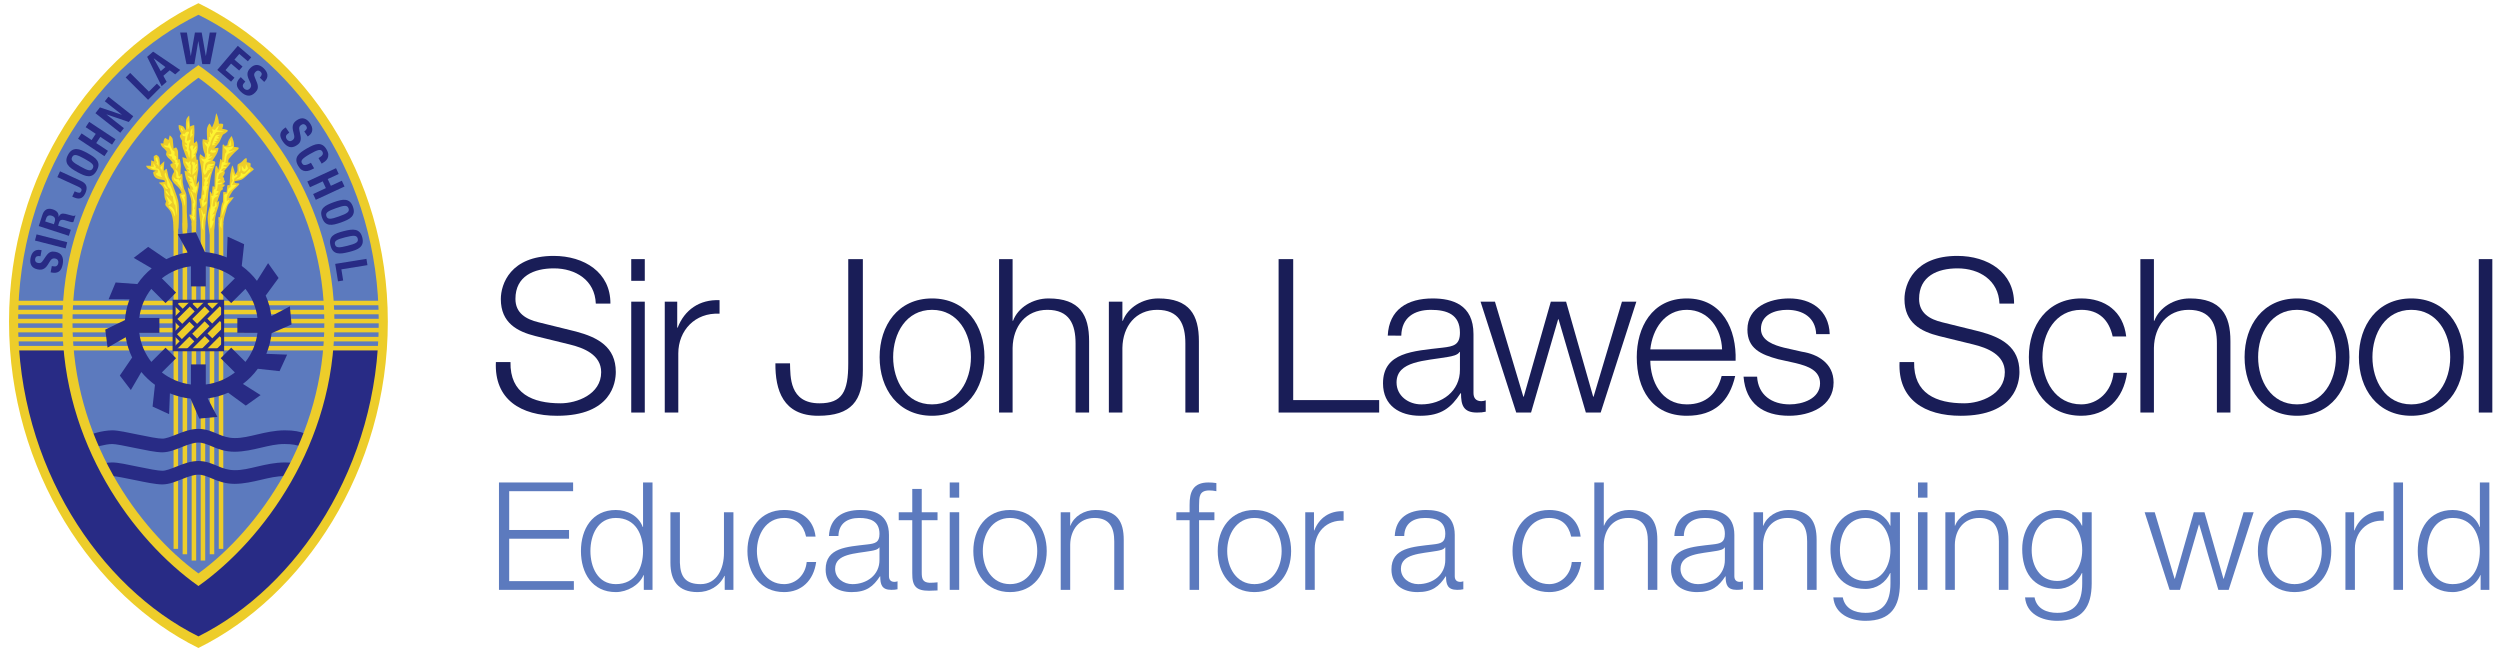 <?xml version="1.0" encoding="utf-8"?>
<!-- Generator: Adobe Illustrator 16.0.0, SVG Export Plug-In . SVG Version: 6.00 Build 0)  -->
<!DOCTYPE svg PUBLIC "-//W3C//DTD SVG 1.1//EN" "http://www.w3.org/Graphics/SVG/1.1/DTD/svg11.dtd">
<svg version="1.1" id="Layer_1" xmlns="http://www.w3.org/2000/svg" xmlns:xlink="http://www.w3.org/1999/xlink" x="0px" y="0px"
	 width="554.376px" height="143.688px" viewBox="0 0 554.376 143.688" enable-background="new 0 0 554.376 143.688"
	 xml:space="preserve">
<g>
	<path fill="#5C7ABE" d="M110.646,106.988h16.442v1.934h-14.174v8.604h13.272v1.934h-13.272v9.405h14.34v1.935h-16.608V106.988z"/>
	<path fill="#5C7ABE" d="M144.698,130.799h-1.935v-3.269h-0.067c-0.9,2.234-3.635,3.769-6.137,3.769
		c-5.236,0-7.736-4.235-7.736-9.104c0-4.868,2.5-9.104,7.736-9.104c2.569,0,5.071,1.301,5.97,3.77h0.066v-9.871h2.102V130.799z
		 M136.56,129.532c4.47,0,6.037-3.768,6.037-7.338c0-3.568-1.567-7.337-6.037-7.337c-4.001,0-5.635,3.769-5.635,7.337
		C130.925,125.765,132.558,129.532,136.56,129.532z"/>
	<path fill="#5C7ABE" d="M162.64,130.799h-1.934v-3.101h-0.066c-1.103,2.3-3.37,3.601-5.938,3.601c-4.335,0-6.037-2.535-6.037-6.536
		v-11.174h2.102v11.206c0.1,3.103,1.267,4.737,4.602,4.737c3.602,0,5.169-3.403,5.169-6.905v-9.038h2.1V130.799z"/>
	<path fill="#5C7ABE" d="M178.749,118.992c-0.567-2.568-2.134-4.135-4.869-4.135c-4.036,0-6.036,3.669-6.036,7.337
		c0,3.669,2,7.338,6.036,7.338c2.602,0,4.736-2.035,5.002-4.904h2.101c-0.567,4.136-3.268,6.671-7.103,6.671
		c-5.269,0-8.138-4.168-8.138-9.104s2.869-9.104,8.138-9.104c3.667,0,6.503,1.967,6.97,5.902H178.749z"/>
	<path fill="#5C7ABE" d="M183.819,118.859c0.201-4.036,3.035-5.77,6.971-5.77c3.034,0,6.338,0.934,6.338,5.536v9.139
		c0,0.8,0.399,1.266,1.233,1.266c0.233,0,0.5-0.065,0.667-0.132v1.768c-0.467,0.101-0.801,0.133-1.367,0.133
		c-2.135,0-2.468-1.201-2.468-3.002h-0.066c-1.469,2.234-2.97,3.502-6.272,3.502c-3.167,0-5.769-1.567-5.769-5.035
		c0-4.837,4.703-5.001,9.238-5.536c1.734-0.2,2.701-0.434,2.701-2.337c0-2.833-2.033-3.533-4.501-3.533
		c-2.603,0-4.538,1.2-4.604,4.002H183.819z M195.024,121.395h-0.066c-0.267,0.499-1.2,0.666-1.767,0.766
		c-3.568,0.634-8.005,0.603-8.005,3.969c0,2.102,1.868,3.403,3.837,3.403c3.202,0,6.036-2.035,6.001-5.403V121.395z"/>
	<path fill="#5C7ABE" d="M204.396,113.589h3.503v1.769h-3.503v11.606c0,1.368,0.201,2.166,1.702,2.267c0.6,0,1.2-0.032,1.802-0.101
		v1.802c-0.635,0-1.235,0.067-1.868,0.067c-2.803,0-3.77-0.935-3.736-3.868v-11.773h-3.001v-1.769h3.001v-5.17h2.101V113.589z"/>
	<path fill="#5C7ABE" d="M210.601,106.988h2.101v3.367h-2.101V106.988z M210.601,113.589h2.101v17.21h-2.101V113.589z"/>
	<path fill="#5C7ABE" d="M232.111,122.194c0,4.937-2.869,9.104-8.138,9.104c-5.27,0-8.137-4.168-8.137-9.104
		s2.868-9.104,8.137-9.104C229.242,113.09,232.111,117.258,232.111,122.194z M217.938,122.194c0,3.669,1.999,7.338,6.035,7.338
		c4.036,0,6.036-3.669,6.036-7.338c0-3.668-2-7.337-6.036-7.337C219.937,114.857,217.938,118.526,217.938,122.194z"/>
	<path fill="#5C7ABE" d="M235.214,113.589h2.101v2.971h0.066c0.768-2.069,3.068-3.47,5.504-3.47c4.835,0,6.303,2.534,6.303,6.636
		v11.073h-2.102V120.06c0-2.968-0.967-5.202-4.37-5.202c-3.333,0-5.335,2.534-5.401,5.903v10.038h-2.101V113.589z"/>
	<path fill="#5C7ABE" d="M269.298,115.357h-3.403v15.441h-2.101v-15.441h-2.935v-1.769h2.935v-1.565
		c-0.033-2.97,0.801-5.035,4.168-5.035c0.602,0,1.101,0.031,1.769,0.132v1.802c-0.565-0.101-1.034-0.168-1.535-0.168
		c-2.335,0-2.268,1.467-2.302,3.334v1.501h3.403V115.357z"/>
	<path fill="#5C7ABE" d="M286.306,122.194c0,4.937-2.869,9.104-8.138,9.104c-5.267,0-8.137-4.168-8.137-9.104
		s2.87-9.104,8.137-9.104C283.437,113.09,286.306,117.258,286.306,122.194z M272.131,122.194c0,3.669,2.003,7.338,6.037,7.338
		c4.036,0,6.037-3.669,6.037-7.338c0-3.668-2.001-7.337-6.037-7.337C274.134,114.857,272.131,118.526,272.131,122.194z"/>
	<path fill="#5C7ABE" d="M289.441,113.589h1.936v4.037h0.066c1.067-2.769,3.401-4.404,6.505-4.269v2.101
		c-3.805-0.201-6.404,2.602-6.404,6.169v9.172h-2.103V113.589z"/>
	<path fill="#5C7ABE" d="M309.285,118.859c0.2-4.036,3.035-5.77,6.971-5.77c3.034,0,6.336,0.934,6.336,5.536v9.139
		c0,0.8,0.401,1.266,1.234,1.266c0.234,0,0.501-0.065,0.668-0.132v1.768c-0.467,0.101-0.801,0.133-1.37,0.133
		c-2.132,0-2.466-1.201-2.466-3.002h-0.067c-1.468,2.234-2.968,3.502-6.268,3.502c-3.171,0-5.771-1.567-5.771-5.035
		c0-4.837,4.702-5.001,9.237-5.536c1.734-0.2,2.704-0.434,2.704-2.337c0-2.833-2.036-3.533-4.504-3.533
		c-2.6,0-4.536,1.2-4.604,4.002H309.285z M320.493,121.395h-0.069c-0.268,0.499-1.2,0.666-1.768,0.766
		c-3.566,0.634-8.003,0.603-8.003,3.969c0,2.102,1.866,3.403,3.836,3.403c3.2,0,6.033-2.035,6.004-5.403V121.395z"/>
	<path fill="#5C7ABE" d="M348.406,118.992c-0.568-2.568-2.134-4.135-4.87-4.135c-4.036,0-6.036,3.669-6.036,7.337
		c0,3.669,2,7.338,6.036,7.338c2.603,0,4.736-2.035,5.003-4.904h2.101c-0.566,4.136-3.267,6.671-7.104,6.671
		c-5.268,0-8.136-4.168-8.136-9.104s2.868-9.104,8.136-9.104c3.67,0,6.505,1.967,6.971,5.902H348.406z"/>
	<path fill="#5C7ABE" d="M353.542,106.988h2.101v9.571h0.066c0.768-2.069,3.069-3.47,5.503-3.47c4.836,0,6.302,2.534,6.302,6.636
		v11.073h-2.097V120.06c0-2.968-0.969-5.202-4.37-5.202c-3.338,0-5.338,2.534-5.404,5.903v10.038h-2.101V106.988z"/>
	<path fill="#5C7ABE" d="M371.283,118.859c0.203-4.036,3.037-5.77,6.973-5.77c3.035,0,6.338,0.934,6.338,5.536v9.139
		c0,0.8,0.4,1.266,1.233,1.266c0.231,0,0.499-0.065,0.667-0.132v1.768c-0.469,0.101-0.803,0.133-1.369,0.133
		c-2.133,0-2.468-1.201-2.468-3.002h-0.066c-1.468,2.234-2.968,3.502-6.269,3.502c-3.17,0-5.771-1.567-5.771-5.035
		c0-4.837,4.704-5.001,9.237-5.536c1.734-0.2,2.7-0.434,2.7-2.337c0-2.833-2.033-3.533-4.5-3.533c-2.603,0-4.537,1.2-4.603,4.002
		H371.283z M382.489,121.395h-0.065c-0.267,0.499-1.2,0.666-1.767,0.766c-3.569,0.634-8.005,0.603-8.005,3.969
		c0,2.102,1.867,3.403,3.834,3.403c3.203,0,6.036-2.035,6.003-5.403V121.395z"/>
	<path fill="#5C7ABE" d="M388.86,113.589h2.101v2.971h0.068c0.768-2.069,3.069-3.47,5.503-3.47c4.837,0,6.303,2.534,6.303,6.636
		v11.073h-2.101V120.06c0-2.968-0.966-5.202-4.367-5.202c-3.338,0-5.338,2.534-5.406,5.903v10.038h-2.101V113.589z"/>
	<path fill="#5C7ABE" d="M421.311,129.397c-0.034,5.137-2.001,8.271-7.638,8.271c-3.435,0-6.836-1.533-7.136-5.202h2.102
		c0.467,2.533,2.7,3.435,5.034,3.435c3.87,0,5.536-2.301,5.536-6.504v-2.334h-0.065c-0.968,2.103-3.001,3.535-5.471,3.535
		c-5.501,0-7.771-3.936-7.771-8.837c0-4.736,2.803-8.672,7.771-8.672c2.503,0,4.637,1.568,5.471,3.47h0.065v-2.971h2.102V129.397z
		 M419.209,121.994c0-3.368-1.566-7.137-5.536-7.137c-4.002,0-5.671,3.569-5.671,7.137c0,3.469,1.804,6.837,5.671,6.837
		C417.308,128.831,419.209,125.496,419.209,121.994z"/>
	<path fill="#5C7ABE" d="M425.314,106.988h2.102v3.367h-2.102V106.988z M425.314,113.589h2.102v17.21h-2.102V113.589z"/>
	<path fill="#5C7ABE" d="M431.384,113.589h2.101v2.971h0.066c0.767-2.069,3.067-3.47,5.501-3.47c4.84,0,6.304,2.534,6.304,6.636
		v11.073h-2.101V120.06c0-2.968-0.967-5.202-4.367-5.202c-3.337,0-5.337,2.534-5.403,5.903v10.038h-2.101V113.589z"/>
	<path fill="#5C7ABE" d="M463.834,129.397c-0.033,5.137-2,8.271-7.638,8.271c-3.436,0-6.837-1.533-7.139-5.202h2.104
		c0.465,2.533,2.698,3.435,5.034,3.435c3.868,0,5.535-2.301,5.535-6.504v-2.334h-0.067c-0.966,2.103-3.001,3.535-5.468,3.535
		c-5.503,0-7.77-3.936-7.77-8.837c0-4.736,2.8-8.672,7.77-8.672c2.502,0,4.635,1.568,5.468,3.47h0.067v-2.971h2.103V129.397z
		 M461.732,121.994c0-3.368-1.566-7.137-5.535-7.137c-4.002,0-5.67,3.569-5.67,7.137c0,3.469,1.801,6.837,5.67,6.837
		C459.832,128.831,461.732,125.496,461.732,121.994z"/>
	<path fill="#5C7ABE" d="M475.574,113.589h2.236l4.4,14.743h0.066l4.204-14.743h2.366l4.201,14.743h0.066l4.404-14.743h2.234
		l-5.537,17.21h-2.298l-4.237-14.474h-0.067l-4.201,14.474h-2.303L475.574,113.589z"/>
	<path fill="#5C7ABE" d="M516.964,122.194c0,4.937-2.869,9.104-8.141,9.104c-5.268,0-8.137-4.168-8.137-9.104
		s2.869-9.104,8.137-9.104C514.095,113.09,516.964,117.258,516.964,122.194z M502.789,122.194c0,3.669,2.002,7.338,6.035,7.338
		c4.036,0,6.037-3.669,6.037-7.338c0-3.668-2.001-7.337-6.037-7.337C504.791,114.857,502.789,118.526,502.789,122.194z"/>
	<path fill="#5C7ABE" d="M520.098,113.589h1.933v4.037h0.067c1.07-2.769,3.403-4.404,6.503-4.269v2.101
		c-3.801-0.201-6.4,2.602-6.4,6.169v9.172h-2.103V113.589z"/>
	<path fill="#5C7ABE" d="M530.773,106.988h2.1v23.811h-2.1V106.988z"/>
	<path fill="#5C7ABE" d="M552.015,130.799h-1.935v-3.269h-0.065c-0.901,2.234-3.635,3.769-6.139,3.769
		c-5.233,0-7.737-4.235-7.737-9.104c0-4.868,2.504-9.104,7.737-9.104c2.57,0,5.071,1.301,5.971,3.77h0.066v-9.871h2.102V130.799z
		 M543.876,129.532c4.469,0,6.037-3.768,6.037-7.338c0-3.568-1.568-7.337-6.037-7.337c-4,0-5.633,3.769-5.633,7.337
		C538.244,125.765,539.876,129.532,543.876,129.532z"/>
</g>
<g>
	<path fill="#191D57" d="M113.2,80.285c-0.142,7.006,4.91,9.149,11.105,9.149c3.574,0,9.005-1.954,9.005-6.908
		c0-3.86-3.858-5.387-7.004-6.147l-7.577-1.858c-4.004-1.002-7.671-2.907-7.671-8.196c0-3.338,2.142-9.579,11.722-9.579
		c6.719,0,12.627,3.621,12.58,10.579h-3.24c-0.19-5.194-4.479-7.815-9.292-7.815c-4.431,0-8.53,1.715-8.53,6.766
		c0,3.195,2.383,4.528,5.146,5.195l8.292,2.049c4.813,1.286,8.816,3.385,8.816,8.96c0,2.334-0.953,9.719-13.01,9.719
		c-8.053,0-13.962-3.619-13.581-11.912H113.2z"/>
	<path fill="#191D57" d="M139.977,57.459h3.003v4.813h-3.003V57.459z M139.977,66.894h3.003v24.588h-3.003V66.894z"/>
	<path fill="#191D57" d="M147.41,66.894h2.764v5.767h0.096c1.523-3.955,4.86-6.29,9.292-6.099v3c-5.434-0.286-9.15,3.717-9.15,8.816
		v13.104h-3.002V66.894z"/>
	<path fill="#191D57" d="M188.1,57.459h3.24V82c0,6.909-2.574,10.197-9.911,10.197c-7.816,0-9.531-5.718-9.483-11.625h3.24
		c0.095,2.905-0.191,8.862,6.529,8.862c5.049,0,6.385-2.573,6.385-8.815V57.459z"/>
	<path fill="#191D57" d="M218.307,79.19c0,7.051-4.097,13.007-11.626,13.007s-11.626-5.956-11.626-13.007
		c0-7.054,4.097-13.011,11.626-13.011S218.307,72.137,218.307,79.19z M198.056,79.19c0,5.239,2.859,10.481,8.625,10.481
		c5.765,0,8.625-5.242,8.625-10.481c0-5.242-2.861-10.484-8.625-10.484C200.916,68.706,198.056,73.948,198.056,79.19z"/>
	<path fill="#191D57" d="M221.544,57.459h3.001v13.677h0.096c1.096-2.954,4.383-4.957,7.863-4.957c6.909,0,9.005,3.622,9.005,9.484
		v15.818h-3.001V76.14c0-4.24-1.381-7.434-6.243-7.434c-4.764,0-7.624,3.62-7.72,8.434v14.343h-3.001V57.459z"/>
	<path fill="#191D57" d="M245.891,66.894h3.001v4.243h0.096c1.096-2.954,4.386-4.957,7.863-4.957c6.909,0,9.005,3.622,9.005,9.484
		v15.818h-3.001V76.14c0-4.24-1.382-7.434-6.244-7.434c-4.765,0-7.624,3.62-7.72,8.434v14.343h-3.001V66.894z"/>
	<path fill="#191D57" d="M283.531,57.459h3.237v31.261h19.062v2.762h-22.3V57.459z"/>
	<path fill="#191D57" d="M307.734,74.425c0.284-5.768,4.334-8.245,9.959-8.245c4.334,0,9.053,1.334,9.053,7.911v13.056
		c0,1.145,0.572,1.812,1.762,1.812c0.336,0,0.717-0.096,0.953-0.189v2.525c-0.664,0.143-1.145,0.188-1.953,0.188
		c-3.048,0-3.526-1.714-3.526-4.289h-0.095c-2.096,3.195-4.24,5.004-8.96,5.004c-4.526,0-8.243-2.237-8.243-7.193
		c0-6.91,6.719-7.148,13.202-7.911c2.478-0.286,3.857-0.619,3.857-3.335c0-4.051-2.905-5.052-6.431-5.052
		c-3.718,0-6.481,1.715-6.577,5.719H307.734z M323.743,78.047h-0.095c-0.381,0.715-1.715,0.953-2.525,1.095
		c-5.098,0.905-11.436,0.858-11.436,5.671c0,3.001,2.668,4.859,5.48,4.859c4.574,0,8.623-2.905,8.575-7.718V78.047z"/>
	<path fill="#191D57" d="M328.314,66.894h3.191l6.291,21.065h0.098l6.003-21.065h3.382l6.006,21.065h0.096l6.289-21.065h3.194
		l-7.911,24.588h-3.288l-6.051-20.68h-0.097l-6.004,20.68h-3.289L328.314,66.894z"/>
	<path fill="#191D57" d="M365.956,80c0.047,4.384,2.333,9.672,8.1,9.672c4.385,0,6.768-2.572,7.72-6.289h3.002
		c-1.287,5.575-4.525,8.814-10.722,8.814c-7.815,0-11.104-6.002-11.104-13.007c0-6.48,3.288-13.011,11.104-13.011
		c7.911,0,11.055,6.91,10.816,13.82H365.956z M381.871,77.475c-0.144-4.527-2.955-8.769-7.815-8.769c-4.908,0-7.625,4.288-8.1,8.769
		H381.871z"/>
	<path fill="#191D57" d="M402.738,74.091c-0.145-3.718-3.002-5.385-6.434-5.385c-2.668,0-5.812,1.049-5.812,4.241
		c0,2.67,3.049,3.622,5.099,4.146l4.003,0.905c3.432,0.524,7.006,2.527,7.006,6.814c0,5.338-5.291,7.385-9.864,7.385
		c-5.72,0-9.626-2.667-10.103-8.671h3.002c0.238,4.05,3.238,6.146,7.242,6.146c2.812,0,6.721-1.239,6.721-4.668
		c0-2.86-2.671-3.812-5.385-4.479l-3.861-0.859c-3.908-1.05-6.862-2.383-6.862-6.576c0-5.003,4.911-6.91,9.246-6.91
		c4.908,0,8.813,2.573,9.007,7.911H402.738z"/>
	<path fill="#191D57" d="M424.46,80.285c-0.142,7.006,4.91,9.149,11.105,9.149c3.573,0,9.004-1.954,9.004-6.908
		c0-3.86-3.859-5.387-7.002-6.147l-7.576-1.858c-4.003-1.002-7.674-2.907-7.674-8.196c0-3.338,2.143-9.579,11.723-9.579
		c6.72,0,12.627,3.621,12.582,10.579h-3.242c-0.191-5.194-4.479-7.815-9.293-7.815c-4.431,0-8.529,1.715-8.529,6.766
		c0,3.195,2.383,4.528,5.146,5.195l8.291,2.049c4.812,1.286,8.818,3.385,8.818,8.96c0,2.334-0.955,9.719-13.01,9.719
		c-8.056,0-13.963-3.619-13.582-11.912H424.46z"/>
	<path fill="#191D57" d="M468.486,74.615c-0.809-3.668-3.05-5.909-6.957-5.909c-5.764,0-8.623,5.242-8.623,10.484
		c0,5.239,2.859,10.481,8.623,10.481c3.719,0,6.769-2.905,7.15-7.004h3c-0.808,5.91-4.666,9.529-10.15,9.529
		c-7.526,0-11.627-5.956-11.627-13.007c0-7.054,4.101-13.011,11.627-13.011c5.243,0,9.295,2.812,9.96,8.436H468.486z"/>
	<path fill="#191D57" d="M474.63,57.459h3.002v13.677h0.096c1.096-2.954,4.383-4.957,7.863-4.957c6.908,0,9.007,3.622,9.007,9.484
		v15.818h-3.001V76.14c0-4.24-1.385-7.434-6.242-7.434c-4.768,0-7.627,3.62-7.723,8.434v14.343h-3.002V57.459z"/>
	<path fill="#191D57" d="M520.992,79.19c0,7.051-4.096,13.007-11.625,13.007c-7.533,0-11.631-5.956-11.631-13.007
		c0-7.054,4.098-13.011,11.631-13.011C516.896,66.18,520.992,72.137,520.992,79.19z M500.74,79.19
		c0,5.239,2.859,10.481,8.627,10.481c5.764,0,8.623-5.242,8.623-10.481c0-5.242-2.859-10.484-8.623-10.484
		C503.599,68.706,500.74,73.948,500.74,79.19z"/>
	<path fill="#191D57" d="M546.339,79.19c0,7.051-4.1,13.007-11.627,13.007s-11.627-5.956-11.627-13.007
		c0-7.054,4.1-13.011,11.627-13.011S546.339,72.137,546.339,79.19z M526.087,79.19c0,5.239,2.859,10.481,8.625,10.481
		c5.765,0,8.625-5.242,8.625-10.481c0-5.242-2.86-10.484-8.625-10.484C528.947,68.706,526.087,73.948,526.087,79.19z"/>
	<path fill="#191D57" d="M549.671,57.459h3.004v34.023h-3.004V57.459z"/>
</g>
<g>
	<path fill="#5C7ABE" d="M44,1.827c0,0,41.218,18.766,41.218,70.484c0,51.719-41.144,70.149-41.144,70.149
		S3.005,122.241,3.005,72.311S44,1.827,44,1.827z"/>
	<rect x="48.51" y="49.434" fill="#EDCD2A" width="1.001" height="72.274"/>
	<rect x="46.507" y="49.434" fill="#EDCD2A" width="1.001" height="73.473"/>
	<rect x="44.503" y="49.434" fill="#EDCD2A" width="1.002" height="74.869"/>
	<rect x="42.5" y="49.434" fill="#EDCD2A" width="1.002" height="74.869"/>
	<rect x="40.497" y="49.434" fill="#EDCD2A" width="1.001" height="73.473"/>
	<rect x="38.493" y="49.434" fill="#EDCD2A" width="1.002" height="72.274"/>
	<path fill="#282B85" d="M3.34,77.151h11.766c0,0,2.159,19.585,10.723,31.798S44,128.608,44,128.608s12.287-10.053,17.873-19.436
		c5.585-9.384,9.234-20.031,10.053-24.426c0.819-4.394,0.894-7.521,0.894-7.521h11.915c0,0,0.595,13.703-10.575,35.82
		c-11.17,22.116-30.085,29.414-30.085,29.414s-15.49-7.521-25.096-21.521C9.373,106.938,3.34,88.544,3.34,77.151z"/>
	<rect x="3.369" y="66.69" fill="#EDCD2A" width="81.491" height="1.002"/>
	<rect x="3.369" y="68.693" fill="#EDCD2A" width="81.491" height="1.001"/>
	<rect x="3.369" y="70.696" fill="#EDCD2A" width="81.491" height="1.002"/>
	<rect x="3.369" y="72.699" fill="#EDCD2A" width="81.491" height="1.002"/>
	<rect x="3.369" y="74.703" fill="#EDCD2A" width="81.491" height="1.002"/>
	<rect x="3.369" y="76.706" fill="#EDCD2A" width="81.491" height="1.002"/>
	<rect x="38.653" y="66.804" fill="#282B85" width="10.723" height="10.723"/>
	<path fill="#282B85" d="M29.996,99.352c-2.191-0.463-4.462-0.907-5.079-0.888l0,0c-0.763-0.004-1.812,0.189-2.625,0.398l0,0
		c-0.816,0.205-1.386,0.404-1.386,0.404l0,0v0.002l-1.004-2.869c0.082-0.015,2.632-0.955,5.015-0.975l0,0
		c1.353,0.018,3.437,0.495,5.694,0.952l0,0c2.193,0.463,4.518,0.905,5.367,0.891l0,0c0.709,0.021,1.911-0.415,3.275-0.973l0,0
		c1.375-0.537,2.94-1.179,4.733-1.189l0,0c1.788,0.004,3.141,0.65,4.312,1.136l0,0c1.196,0.497,2.239,0.894,3.762,0.898l0,0
		c3.143,0.049,6.734-1.671,11.06-1.715l0,0c4.149-0.019,5.623,1.272,5.966,1.731l0,0l-1.604,1.247l-0.705,0.721l0.021-0.021
		l-0.018,0.024c-0.036-0.026-0.15-0.105-0.393-0.203l0,0c-0.481-0.194-1.477-0.46-3.268-0.46l0,0
		c-3.43-0.044-6.957,1.666-11.06,1.714l0,0c-2.103,0.006-3.697-0.614-4.934-1.134l0,0c-1.257-0.533-2.131-0.903-3.141-0.899l0,0
		c-1.002-0.012-2.265,0.43-3.609,0.973l0,0c-1.353,0.522-2.759,1.167-4.399,1.189l0,0C34.475,100.292,32.252,99.812,29.996,99.352
		L29.996,99.352z"/>
	<path fill="#282B85" d="M29.997,106.473c-2.191-0.465-4.462-0.908-5.079-0.892l0,0c-0.763-0.002-1.811,0.191-2.625,0.4l0,0
		c-0.817,0.205-1.385,0.403-1.387,0.405l0,0l-1.004-2.868c0.082-0.015,2.633-0.954,5.016-0.974l0,0
		c1.353,0.018,3.437,0.493,5.695,0.952l0,0c2.192,0.462,4.516,0.903,5.365,0.891l0,0c0.71,0.021,1.911-0.415,3.276-0.974l0,0
		c1.375-0.538,2.939-1.178,4.734-1.188l0,0c1.786,0.003,3.138,0.648,4.312,1.134l0,0c1.195,0.499,2.239,0.896,3.762,0.9l0,0
		c3.143,0.049,6.735-1.673,11.059-1.715l0,0c4.149-0.021,5.625,1.272,5.968,1.73l0,0l-1.601,1.245l-0.688,0.701l-0.019,0.025
		c-0.033-0.026-0.149-0.105-0.391-0.203l0,0c-0.481-0.195-1.478-0.463-3.269-0.463l0,0c-3.428-0.042-6.957,1.667-11.059,1.715l0,0
		c-2.103,0.007-3.697-0.613-4.933-1.133l0,0c-1.258-0.532-2.131-0.902-3.14-0.899l0,0c-1.003-0.011-2.267,0.43-3.61,0.974l0,0
		c-1.352,0.522-2.757,1.166-4.399,1.188l0,0C34.474,107.411,32.253,106.932,29.997,106.473L29.997,106.473z"/>
	<g>
		<g>
			<path fill="#282B85" d="M11.692,59.037c0.161,0.031,0.31,0.045,0.446,0.045c0.137-0.001,0.257-0.028,0.361-0.082
				c0.104-0.053,0.193-0.134,0.267-0.245c0.074-0.108,0.128-0.253,0.163-0.434c0.041-0.212,0.008-0.417-0.098-0.614
				c-0.106-0.196-0.304-0.323-0.593-0.378c-0.155-0.03-0.292-0.035-0.413-0.014s-0.235,0.07-0.344,0.149
				c-0.108,0.08-0.215,0.191-0.319,0.334c-0.104,0.144-0.217,0.324-0.338,0.541c-0.162,0.29-0.326,0.535-0.491,0.736
				c-0.165,0.203-0.345,0.363-0.538,0.483c-0.193,0.12-0.404,0.194-0.633,0.224c-0.229,0.03-0.485,0.018-0.769-0.037
				c-0.683-0.13-1.154-0.417-1.417-0.86c-0.262-0.443-0.33-0.997-0.203-1.66c0.059-0.309,0.147-0.588,0.265-0.836
				c0.117-0.248,0.27-0.452,0.457-0.613c0.188-0.16,0.409-0.272,0.665-0.333s0.547-0.061,0.875,0.001l0.193,0.037l-0.254,1.333
				c-0.329-0.062-0.592-0.053-0.791,0.029c-0.2,0.082-0.325,0.258-0.376,0.529c-0.03,0.155-0.031,0.288-0.006,0.4
				s0.069,0.204,0.131,0.28c0.062,0.075,0.14,0.133,0.232,0.173c0.092,0.042,0.19,0.072,0.293,0.092
				c0.212,0.041,0.399,0.03,0.562-0.033c0.162-0.062,0.333-0.229,0.511-0.502l0.668-0.984c0.167-0.241,0.328-0.435,0.486-0.578
				c0.157-0.143,0.318-0.251,0.482-0.323c0.164-0.071,0.336-0.111,0.518-0.117c0.181-0.005,0.378,0.012,0.59,0.053
				c0.728,0.139,1.217,0.451,1.467,0.936c0.251,0.484,0.305,1.103,0.161,1.857c-0.15,0.786-0.428,1.314-0.834,1.587
				c-0.405,0.272-0.927,0.348-1.564,0.227l-0.28-0.054l0.266-1.391L11.692,59.037z"/>
			<path fill="#282B85" d="M7.757,53.343l0.351-1.372l6.799,1.74l-0.351,1.372L7.757,53.343z"/>
			<path fill="#282B85" d="M9.401,47.641c0.182-0.561,0.466-0.951,0.851-1.171c0.385-0.219,0.868-0.234,1.447-0.045
				c0.449,0.146,0.786,0.355,1.01,0.628c0.225,0.272,0.316,0.612,0.273,1.019l0.019,0.005c0.159-0.319,0.348-0.531,0.567-0.632
				c0.219-0.101,0.521-0.109,0.907-0.024c0.129,0.028,0.268,0.063,0.416,0.104s0.314,0.088,0.497,0.14
				c0.359,0.103,0.637,0.173,0.832,0.209c0.199,0.023,0.353-0.017,0.462-0.119l0.057,0.018l-0.475,1.459
				c-0.116,0.039-0.238,0.046-0.365,0.026c-0.127-0.021-0.258-0.05-0.391-0.086l-1.292-0.38c-0.266-0.071-0.493-0.073-0.681-0.003
				s-0.328,0.245-0.419,0.525l-0.234,0.719l2.823,0.918l-0.438,1.347l-6.674-2.172L9.401,47.641z M12.129,49.169
				c0.105-0.324,0.11-0.598,0.014-0.823c-0.096-0.223-0.325-0.394-0.686-0.512c-0.617-0.201-1.026,0.011-1.229,0.635l-0.207,0.635
				l1.926,0.626L12.129,49.169z"/>
			<path fill="#282B85" d="M17.905,40.097c0.679,0.312,1.09,0.692,1.234,1.14c0.144,0.448,0.067,0.998-0.23,1.646
				c-0.156,0.339-0.33,0.596-0.522,0.771c-0.192,0.175-0.403,0.288-0.631,0.337c-0.229,0.051-0.467,0.047-0.715-0.009
				c-0.248-0.056-0.498-0.141-0.748-0.256l-0.277-0.127l0.542-1.179l0.196,0.09c0.339,0.156,0.608,0.235,0.806,0.236
				c0.198,0,0.35-0.115,0.457-0.347c0.106-0.232,0.095-0.423-0.035-0.574c-0.129-0.149-0.364-0.303-0.704-0.458l-4.556-2.091
				l0.59-1.287L17.905,40.097z"/>
			<path fill="#282B85" d="M15.883,37.384c-0.369-0.26-0.654-0.541-0.854-0.843c-0.2-0.302-0.303-0.634-0.308-0.997
				c-0.005-0.361,0.12-0.775,0.377-1.24c0.257-0.464,0.54-0.791,0.85-0.979c0.31-0.188,0.646-0.277,1.008-0.269
				c0.361,0.009,0.751,0.101,1.167,0.275s0.857,0.39,1.322,0.646c0.47,0.26,0.889,0.52,1.255,0.778
				c0.366,0.259,0.649,0.539,0.85,0.84c0.2,0.302,0.298,0.632,0.295,0.99c-0.003,0.357-0.133,0.769-0.39,1.233
				c-0.257,0.465-0.536,0.793-0.837,0.986c-0.302,0.192-0.633,0.284-0.995,0.274c-0.362-0.008-0.75-0.099-1.164-0.272
				c-0.414-0.173-0.855-0.389-1.326-0.649C16.669,37.902,16.252,37.644,15.883,37.384z M18.889,37.473
				c0.301,0.141,0.558,0.23,0.772,0.271c0.214,0.04,0.393,0.026,0.538-0.04c0.145-0.065,0.268-0.19,0.37-0.374
				c0.101-0.183,0.141-0.354,0.12-0.512c-0.021-0.158-0.105-0.317-0.253-0.477c-0.147-0.16-0.36-0.33-0.639-0.51
				c-0.278-0.181-0.624-0.385-1.037-0.613c-0.414-0.229-0.769-0.412-1.066-0.551c-0.298-0.139-0.555-0.228-0.772-0.27
				s-0.397-0.029-0.543,0.037c-0.145,0.066-0.268,0.19-0.37,0.375s-0.141,0.354-0.12,0.512c0.021,0.157,0.107,0.318,0.257,0.478
				c0.15,0.163,0.363,0.333,0.639,0.512c0.276,0.178,0.62,0.382,1.033,0.61C18.231,37.149,18.588,37.333,18.889,37.473z"/>
			<path fill="#282B85" d="M18.083,29.579l2.239,1.479l0.911-1.378l-2.239-1.479l0.78-1.181l5.856,3.869l-0.78,1.181l-2.6-1.717
				l-0.911,1.378l2.6,1.718l-0.78,1.18l-5.855-3.869L18.083,29.579z"/>
			<path fill="#282B85" d="M27.004,25.447l0.012-0.016l-3.776-2.975l0.804-1.018l5.512,4.343l-0.998,1.266l-4.932-1.683
				l-0.012,0.015l3.861,3.042l-0.803,1.019l-5.513-4.343l1.01-1.282L27.004,25.447z"/>
			<path fill="#282B85" d="M27.869,17.176l1-1.002l4.146,4.14l1.771-1.773l0.82,0.82l-2.771,2.775L27.869,17.176z"/>
			<path fill="#282B85" d="M33.952,11.45l6.011,4.072l-1.112,0.969l-1.219-0.906l-1.409,1.226l0.73,1.333l-1.112,0.969l-3.209-6.513
				L33.952,11.45z M36.684,14.871L34.1,12.937l-0.015,0.013l1.562,2.825L36.684,14.871z"/>
		</g>
		<g>
			<path fill="#282B85" d="M54.965,13.591l-1.908-1.625l-1.071,1.257l1.796,1.53l-0.752,0.882l-1.796-1.53l-1.224,1.437l1.982,1.689
				l-0.752,0.882l-3.06-2.607l4.553-5.342l2.985,2.544L54.965,13.591z"/>
			<path fill="#282B85" d="M54.26,18.248c-0.115,0.117-0.21,0.232-0.286,0.346c-0.076,0.114-0.12,0.229-0.133,0.346
				s0.006,0.235,0.056,0.357s0.14,0.248,0.271,0.377c0.154,0.152,0.342,0.237,0.565,0.258c0.223,0.022,0.437-0.073,0.644-0.283
				c0.11-0.113,0.19-0.225,0.24-0.337s0.072-0.234,0.066-0.368s-0.04-0.285-0.101-0.451c-0.062-0.167-0.149-0.36-0.263-0.582
				c-0.151-0.295-0.265-0.567-0.341-0.817c-0.077-0.25-0.111-0.488-0.104-0.715c0.007-0.228,0.062-0.444,0.165-0.652
				c0.102-0.207,0.254-0.413,0.457-0.619c0.486-0.496,0.987-0.729,1.502-0.702c0.514,0.028,1.013,0.278,1.494,0.751
				c0.225,0.22,0.407,0.448,0.548,0.682c0.141,0.236,0.227,0.477,0.256,0.721c0.03,0.246,0,0.492-0.09,0.738
				c-0.091,0.246-0.253,0.489-0.487,0.727l-0.137,0.141l-0.968-0.951c0.234-0.237,0.372-0.462,0.414-0.674
				c0.042-0.211-0.035-0.414-0.231-0.606c-0.113-0.11-0.222-0.186-0.329-0.226c-0.107-0.041-0.209-0.056-0.306-0.046
				c-0.098,0.009-0.188,0.042-0.274,0.097c-0.085,0.053-0.164,0.118-0.238,0.193c-0.152,0.154-0.246,0.316-0.284,0.486
				c-0.038,0.169,0.007,0.403,0.135,0.704l0.448,1.101c0.109,0.272,0.179,0.514,0.211,0.725c0.032,0.211,0.032,0.405,0.002,0.581
				c-0.031,0.176-0.094,0.341-0.19,0.495c-0.096,0.153-0.22,0.308-0.371,0.461c-0.519,0.529-1.05,0.763-1.593,0.704
				c-0.543-0.062-1.087-0.36-1.635-0.896c-0.57-0.561-0.856-1.085-0.858-1.573c-0.002-0.489,0.224-0.965,0.679-1.428l0.2-0.204
				l1.01,0.992L54.26,18.248z"/>
			<path fill="#282B85" d="M63.983,29.532c-0.135,0.092-0.25,0.188-0.346,0.286c-0.095,0.098-0.161,0.202-0.195,0.314
				c-0.035,0.112-0.04,0.232-0.013,0.361c0.025,0.129,0.091,0.27,0.195,0.421c0.123,0.178,0.292,0.298,0.506,0.361
				c0.215,0.063,0.443,0.011,0.686-0.157c0.129-0.089,0.229-0.184,0.299-0.285c0.07-0.1,0.115-0.216,0.135-0.35
				c0.02-0.132,0.015-0.287-0.015-0.461s-0.078-0.382-0.147-0.622c-0.093-0.317-0.153-0.607-0.181-0.865
				c-0.028-0.26-0.017-0.501,0.033-0.723c0.05-0.222,0.145-0.424,0.285-0.608s0.328-0.358,0.565-0.522
				c0.572-0.395,1.107-0.53,1.607-0.406c0.5,0.125,0.942,0.464,1.326,1.02c0.179,0.259,0.315,0.518,0.409,0.774
				c0.094,0.258,0.133,0.509,0.116,0.756c-0.017,0.247-0.093,0.483-0.228,0.708c-0.136,0.224-0.341,0.432-0.616,0.621l-0.162,0.112
				l-0.771-1.115c0.275-0.19,0.453-0.386,0.534-0.585c0.081-0.199,0.043-0.412-0.113-0.639c-0.089-0.129-0.183-0.224-0.28-0.284
				c-0.098-0.061-0.195-0.094-0.292-0.103c-0.098-0.009-0.193,0.006-0.287,0.042c-0.094,0.038-0.184,0.085-0.27,0.145
				c-0.178,0.123-0.302,0.264-0.371,0.423c-0.069,0.159-0.069,0.398,0,0.717l0.232,1.166c0.055,0.288,0.079,0.538,0.071,0.751
				s-0.044,0.402-0.108,0.57c-0.063,0.168-0.157,0.318-0.28,0.451c-0.123,0.133-0.274,0.262-0.452,0.384
				c-0.609,0.421-1.175,0.551-1.696,0.389c-0.522-0.162-1-0.558-1.436-1.188c-0.455-0.658-0.637-1.227-0.546-1.707
				c0.09-0.481,0.402-0.906,0.937-1.274l0.234-0.163l0.804,1.165L63.983,29.532z"/>
			<path fill="#282B85" d="M71.502,34.35c0.141-0.221,0.132-0.47-0.028-0.75c-0.088-0.153-0.202-0.256-0.341-0.307
				c-0.14-0.053-0.318-0.054-0.536-0.005c-0.217,0.05-0.481,0.148-0.793,0.296c-0.312,0.149-0.683,0.348-1.115,0.595
				c-0.46,0.265-0.823,0.494-1.089,0.689c-0.267,0.194-0.459,0.369-0.578,0.524s-0.176,0.297-0.173,0.427
				c0.003,0.131,0.042,0.262,0.118,0.393c0.062,0.107,0.138,0.197,0.229,0.271c0.091,0.072,0.211,0.111,0.361,0.115
				c0.149,0.005,0.336-0.032,0.562-0.106c0.225-0.077,0.501-0.209,0.831-0.399l0.705,1.228c-0.33,0.188-0.657,0.343-0.982,0.462
				c-0.324,0.119-0.638,0.172-0.939,0.16c-0.302-0.012-0.588-0.108-0.858-0.29c-0.27-0.181-0.521-0.473-0.753-0.876
				c-0.264-0.461-0.401-0.869-0.41-1.227c-0.009-0.357,0.084-0.689,0.279-0.994c0.195-0.305,0.474-0.589,0.836-0.854
				c0.362-0.264,0.776-0.531,1.242-0.798c0.46-0.265,0.897-0.487,1.312-0.668c0.414-0.181,0.801-0.279,1.163-0.293
				c0.362-0.016,0.699,0.068,1.012,0.251c0.312,0.183,0.602,0.504,0.866,0.965c0.251,0.438,0.378,0.824,0.382,1.158
				c0.003,0.334-0.069,0.627-0.216,0.878s-0.338,0.464-0.573,0.641c-0.235,0.176-0.463,0.329-0.685,0.456l-0.705-1.228
				C71.068,34.809,71.361,34.57,71.502,34.35z"/>
			<path fill="#282B85" d="M75.108,38.578l-2.435,1.127l0.694,1.498l2.435-1.126l0.595,1.284l-6.369,2.949l-0.595-1.285l2.828-1.309
				l-0.694-1.5l-2.828,1.309l-0.595-1.284l6.369-2.948L75.108,38.578z"/>
			<path fill="#282B85" d="M75.444,44.403c0.439-0.104,0.838-0.132,1.197-0.081c0.358,0.049,0.675,0.193,0.95,0.428
				c0.275,0.236,0.502,0.605,0.68,1.104c0.178,0.501,0.234,0.929,0.17,1.286c-0.064,0.356-0.22,0.667-0.466,0.932
				s-0.574,0.496-0.979,0.693c-0.407,0.196-0.86,0.384-1.36,0.562c-0.506,0.18-0.978,0.321-1.414,0.424
				c-0.437,0.103-0.834,0.129-1.192,0.08c-0.359-0.05-0.671-0.195-0.937-0.435c-0.266-0.239-0.488-0.609-0.666-1.108
				c-0.178-0.5-0.239-0.927-0.184-1.281s0.206-0.663,0.453-0.928c0.247-0.265,0.571-0.495,0.975-0.69
				c0.403-0.196,0.858-0.384,1.364-0.563C74.534,44.648,75.004,44.507,75.444,44.403z M73.386,46.596
				c-0.304,0.132-0.542,0.265-0.714,0.4c-0.171,0.133-0.28,0.276-0.327,0.429c-0.046,0.152-0.035,0.326,0.036,0.523
				c0.07,0.198,0.171,0.341,0.304,0.43c0.132,0.089,0.308,0.131,0.525,0.127c0.218-0.005,0.486-0.053,0.806-0.142
				c0.319-0.089,0.701-0.213,1.146-0.37c0.444-0.159,0.817-0.304,1.118-0.435c0.301-0.132,0.539-0.265,0.713-0.399
				c0.175-0.135,0.286-0.279,0.332-0.431c0.047-0.152,0.035-0.327-0.035-0.525c-0.07-0.197-0.172-0.34-0.304-0.429
				c-0.132-0.088-0.309-0.129-0.529-0.124c-0.221,0.005-0.489,0.052-0.806,0.14c-0.316,0.089-0.697,0.212-1.141,0.37
				C74.064,46.317,73.689,46.463,73.386,46.596z"/>
			<path fill="#282B85" d="M77.661,50.958c0.447-0.062,0.847-0.052,1.199,0.031c0.352,0.084,0.654,0.255,0.906,0.516
				c0.251,0.261,0.443,0.648,0.573,1.164c0.13,0.515,0.146,0.946,0.049,1.295c-0.098,0.349-0.281,0.644-0.551,0.885
				c-0.271,0.241-0.618,0.441-1.041,0.599c-0.423,0.157-0.892,0.302-1.407,0.431c-0.521,0.133-1.003,0.229-1.447,0.292
				c-0.444,0.061-0.843,0.051-1.195-0.033c-0.352-0.083-0.649-0.256-0.892-0.519s-0.429-0.652-0.559-1.167
				c-0.13-0.515-0.151-0.945-0.063-1.292c0.088-0.347,0.267-0.641,0.538-0.881s0.615-0.44,1.036-0.597
				c0.42-0.157,0.89-0.302,1.411-0.433C76.732,51.116,77.214,51.02,77.661,50.958z M75.407,52.948
				c-0.315,0.104-0.564,0.214-0.748,0.331c-0.183,0.118-0.306,0.25-0.366,0.397c-0.061,0.147-0.065,0.322-0.014,0.526
				c0.051,0.202,0.139,0.354,0.262,0.456c0.124,0.1,0.293,0.159,0.51,0.174c0.217,0.016,0.489-0.005,0.815-0.064
				c0.327-0.059,0.718-0.146,1.176-0.262c0.458-0.115,0.842-0.226,1.154-0.328c0.312-0.103,0.562-0.213,0.748-0.331
				c0.187-0.119,0.31-0.251,0.371-0.399c0.061-0.147,0.065-0.322,0.014-0.525c-0.051-0.203-0.139-0.355-0.263-0.456
				c-0.124-0.1-0.295-0.158-0.515-0.173c-0.22-0.016-0.492,0.005-0.815,0.063c-0.323,0.059-0.714,0.146-1.171,0.261
				C76.108,52.734,75.722,52.844,75.407,52.948z"/>
			<path fill="#282B85" d="M81.258,57.397l0.226,1.398L75.7,59.729l0.4,2.475l-1.145,0.185l-0.625-3.872L81.258,57.397z"/>
		</g>
		<g>
			<path fill="#282B85" d="M41.44,7.207l0.856,5.19h0.022l0.911-5.19h1.496l0.911,5.19h0.022l0.856-5.19h1.496L46.6,14.226h-1.745
				l-0.868-5.092h-0.021l-0.867,5.092h-1.746l-1.409-7.019H41.44z"/>
		</g>
	</g>
	<path fill="#EDCD2A" d="M38.551,51.237c-0.074-2.01-0.285-3.798-0.955-4.655c-0.67-0.856-0.968-0.931-0.931-1.303
		c0.038-0.373,0.187-0.633,0.187-0.633s-0.373-0.483-0.41-1.415c-0.037-0.931,0-1.341-0.409-1.899
		c-0.41-0.559-1.005-0.819-0.67-0.856s0.931-0.074,1.117-0.149c0.186-0.074,0.148-0.335-0.41-0.447
		c-0.559-0.112-1.266-0.112-1.713-0.633s-0.373-1.117-0.373-1.117l0.559-0.261c0,0-0.968-0.148-1.489-0.372
		c-0.521-0.223-0.67-0.745-0.67-0.745h1.08l0.074-1.191l0.67,0.261c0,0-0.223-1.042-0.074-1.192
		c0.148-0.148,0.521-0.298,0.521-0.298s0.558,0.261,0.67,0.67c0.112,0.409,0.149,1.638,0.149,1.638l0.968-0.894
		c0,0-0.149,1.862-0.112,2.048s0.298-0.261,0.633-0.373c0,0,0.26,1.043,0.372,1.675c0.112,0.634,0.857,1.267,0.931,1.713
		s0.931,2.42,1.229,3.686c0.298,1.266,0.186,4.877,0.074,6.032C39.458,51.684,38.551,51.237,38.551,51.237z"/>
	<path fill="#EDCD2A" d="M40.506,51.128c-0.207-2.375,0.142-5.217-0.267-6.408c-0.409-1.191-0.484-1.713-0.484-1.713l0.521-0.223
		c0,0-0.187-0.707-0.708-1.229c-0.521-0.521-1.415-1.229-1.489-1.936c-0.074-0.708,0.521-1.49,0.521-1.49s-0.075-0.558-0.373-0.819
		c-0.297-0.26-0.447-0.52-0.447-0.782c0-0.26,0.559-0.335,0.559-0.335s-0.41-0.707-0.782-0.968c-0.373-0.261-0.521-0.559-0.67-0.782
		c-0.149-0.224,0.075-0.819,0.075-0.819s-0.409-0.595-0.819-0.894c-0.41-0.298-0.558-0.931-0.558-0.931h0.67
		c0,0-0.112-0.708,0.372-1.229l0.745,0.483l0.26-1.042c0,0,0.596,0.372,0.67,0.894c0.075,0.521,0.187,2.047,0.187,2.047
		s0.335-0.223,0.558-0.26c0,0,0.41,0.335,0.447,1.117s0.037,1.526,0.037,1.526l0.335-0.038c0,0,0.223,0.894,0.223,1.452
		s-0.075,1.974-0.075,1.974l0.373-0.224c0,0,0.149,0.855,0.111,1.452c-0.038,0.595,0.187,1.08,0.224,1.526s0.484,1.116,0.596,1.602
		c0.111,0.483,0.111,3.016,0.111,3.983c0,0.968,0.335,3.016,0.037,4.021C41.17,52.093,40.581,51.985,40.506,51.128z"/>
	<path fill="#EDCD2A" d="M42.544,50.156c-0.049-1.079-0.119-1.309-0.119-1.309s-0.365-0.626-0.44-1.26h0.447
		c0,0,0.075-2.271,0-2.978c-0.075-0.708-0.521-1.788-0.633-2.197c-0.112-0.41-0.149-0.894-0.149-0.894l0.559,0.483
		c0,0-0.335-1.117-0.745-1.861c-0.41-0.745-0.559-2.308-0.559-2.308l0.596,0.186c0,0-0.782-1.341-0.894-1.973
		c-0.112-0.633-0.149-1.192-0.149-1.192s0.633,0.112,1.005,0.373c0,0-0.633-1.526-0.894-2.346c-0.26-0.819-0.186-1.638-0.186-1.638
		s-0.373-0.596-0.484-0.931c-0.112-0.335,0.298-0.67,0.298-0.67s-0.41-0.67-0.521-1.117s-0.037-0.819-0.037-0.819
		s0.931,0.149,1.117,0.484c0.186,0.335,0.484,0.708,0.484,0.708s-0.075-1.563,0.037-2.197c0.111-0.633,0.67-1.08,0.67-1.08
		l0.187,2.42c0,0,0.596-0.297,0.931-0.297c0,0,0.112,1.638,0,2.42s-0.037,1.601-0.037,1.601l0.596-0.484c0,0,0.26,0.558,0.223,1.452
		c-0.037,0.894-0.372,1.489-0.372,1.489l0.112,1.191h0.298c0,0,0.186,1.824,0.037,2.533c-0.149,0.707-0.372,3.052-0.372,3.052
		s0.298-0.559,0.559-0.856c0,0,0.111,0.819-0.224,2.16c-0.335,1.341-0.224,2.309-0.261,2.83c-0.037,0.521-0.113,2.282-0.076,3.138
		c0.037,0.857-0.073,1.107-0.073,2.335C43.475,51.832,42.582,50.977,42.544,50.156z"/>
	<path fill="#EDCD2A" d="M44.589,51.347c-0.111-1.787-0.559-5.174-0.559-5.174l0.484-0.038l-0.335-2.01l0.372-0.112
		c0,0,0.186-1.117,0.261-3.053c0.075-1.937-0.149-3.239-0.261-4.059c-0.111-0.819-0.558-1.75-0.148-2.719l0.968,0.746
		c0,0,0.186-0.559-0.037-0.969c-0.224-0.409-0.596-2.047-0.373-3.09l1.005,0.186c0,0-0.223-2.123,0-2.792
		c0.224-0.67,0.521-0.894,0.521-0.894L47.01,28.3c0,0,0.484-1.043,0.596-1.564s0.335-1.638,0.335-1.638s0.559,0.855,0.596,2.346
		c0,0,0.819-0.112,0.931,0.111c0.112,0.224-0.187,1.005-0.187,1.005s1.042,0.148,1.229,0.372c0.186,0.224-1.08,0.932-1.08,0.932
		s-0.484,0.931-0.67,1.415c-0.186,0.484-1.266,1.639-1.266,1.639s0.782-0.223,0.968-0.112c0,0-0.038,0.745-0.521,1.526
		c-0.484,0.782-0.856,1.303-0.856,1.303s0.409,0.039,0.596,0.224c0.186,0.187-0.075,0.93-0.298,1.416
		c-0.223,0.483-0.67,1.75-0.782,2.755s-0.446,2.308-0.521,4.245s-0.67,6.117-0.67,6.639C45.409,51.433,44.589,51.347,44.589,51.347z
		"/>
	<path fill="#EDCD2A" d="M46.663,52.65c0,0-0.692-3.276-0.618-4.542c0.075-1.266,0.521-2.421,0.521-2.421s-0.074-2.643-0.037-3.09
		s0.484,0.447,0.484,0.447s0.075-1.341,0.112-1.638c0.037-0.298,0.447,0.074,0.447,0.074s0-3.313,0.187-4.356
		c0.186-1.042,0.67,0.521,0.67,0.521s0.335-2.011,0.41-2.308c0.074-0.297,0.41,0.297,0.41,0.297s0.075-2.754,0.112-3.351
		c0.037-0.595,0.484,0.075,0.484,0.075l0.558-0.149c0,0,0.112-0.82,0.41-1.303c0.298-0.484,0.559-0.745,0.559-0.745
		s0.41,0.931,0.484,1.49c0.075,0.559,0.038,0.931,0.038,0.931s0.67,0.037,0.894,0.112c0.224,0.074,0.26,0.26-0.261,0.67
		c-0.521,0.409-1.787,1.787-1.861,2.047c-0.075,0.261-0.038,0.633-0.038,0.633s0.335,0,0.484,0.037s-1.415,1.862-1.415,1.862
		s0.484,0.148-0.298,1.303c0,0,0.41,0.038,0.298,0.782c0,0,0.67,0.001-0.372,0.856c0,0,0.521-0.037,0.521,0.149
		s-0.521,0.559-0.521,0.559s0.372,0.373-0.298,0.67c-0.186,0.149-0.298,0.968-0.447,1.267c-0.149,0.297-0.41,1.377-0.41,1.377
		l0.447-0.409c0,0-0.038,1.006-0.335,1.75c-0.298,0.746-0.484,1.564-0.559,2.048s-0.112,2.532-0.372,3.053
		C47.087,51.869,46.663,52.65,46.663,52.65z"/>
	<path fill="#EDCD2A" d="M48.571,51.385c0,0-0.134-2.597-0.134-3.043s0.32-0.121,0.32-0.121s0.111-0.93,0.298-2.197
		c0.186-1.266,0.373-1.191,0.373-1.191s0.074-2.011,0.074-2.196c0-0.187,0.745,0.037,0.745,0.037s0.111-1.229,0.149-1.489
		c0.038-0.261,0.521-0.112,0.521-0.112s0.074-1.938,0.148-2.458c0.075-0.522,0.335-1.75,0.447-1.899
		c0.111-0.149,0.67,1.936,0.67,1.936s0.484-0.559,0.484-0.894s-0.074-1.229,0.112-1.34c0.186-0.112,0.782-0.409,1.042-0.745
		c0.26-0.335,0.669-0.669,0.819-0.596c0.149,0.075,0.075,0.894,0.075,0.894s0.707,0.112,0.819,0.223c0.112,0.112,0,0.708,0,0.708
		s0.67,0.484,0.745,0.596c0.075,0.112-0.484,0.484-1.005,0.931c-0.521,0.447-1.229,1.192-1.713,1.415
		c-0.484,0.224-1.415,0.26-1.527,0.372c-0.111,0.112,0,0.372,0.298,0.41c0.297,0.037,0.632,0,0.744,0.112
		c0.112,0.111-0.559,0.707-1.154,1.265c-0.596,0.559-1.192,1.862-1.192,1.862s0.931-0.149,1.08-0.149s-0.708,1.006-1.117,1.526
		c-0.41,0.522-0.51,1.483-0.808,2.339c-0.297,0.856-0.458,2.428-0.458,3.21C49.427,51.572,48.608,52.39,48.571,51.385z"/>
	
		<rect x="42.603" y="72.415" transform="matrix(0.707 -0.707 0.707 0.707 -38.693 52.928)" fill="#EDCD2A" width="3.896" height="1.522"/>
	
		<rect x="42.613" y="69.13" transform="matrix(0.707 -0.707 0.707 0.707 -36.371 51.987)" fill="#EDCD2A" width="3.896" height="1.523"/>
	
		<rect x="39.237" y="72.504" transform="matrix(0.707 -0.707 0.707 0.707 -39.748 50.596)" fill="#EDCD2A" width="3.897" height="1.523"/>
	<polygon fill="#EDCD2A" points="40.012,66.816 39.442,67.386 40.52,68.462 42.165,66.816 	"/>
	<polygon fill="#EDCD2A" points="43.265,66.816 42.696,67.386 43.772,68.462 45.418,66.816 	"/>
	<polygon fill="#EDCD2A" points="46.641,66.735 45.99,67.386 47.066,68.462 48.794,66.735 	"/>
	<polygon fill="#EDCD2A" points="49.395,68.575 48.735,67.915 45.979,70.669 47.057,71.746 49.395,69.407 	"/>
	<polygon fill="#EDCD2A" points="49.395,71.828 48.755,71.188 46,73.943 47.077,75.02 49.395,72.702 	"/>
	<polygon fill="#EDCD2A" points="48.705,74.574 45.95,77.329 46.112,77.491 47.941,77.491 49.395,76.037 49.395,75.265 	"/>
	<polygon fill="#EDCD2A" points="44.606,77.491 46.488,75.609 45.411,74.533 42.656,77.288 42.858,77.491 	"/>
	<polygon fill="#EDCD2A" points="41.312,77.491 43.091,75.712 42.015,74.635 39.26,77.39 39.361,77.491 	"/>
	<polygon fill="#EDCD2A" points="38.7,70.282 39.93,69.052 38.853,67.976 38.7,68.13 	"/>
	<polygon fill="#EDCD2A" points="38.7,73.535 39.808,72.427 38.731,71.352 38.7,71.382 	"/>
	<polygon fill="#EDCD2A" points="38.7,76.829 39.838,75.69 38.761,74.614 38.7,74.677 	"/>
	<path fill="#EDCD2A" d="M44,0.71C20.877,11.88,2,38.246,2,71.327c0,33.079,18.877,60.968,42,72.361
		c23.123-11.394,42-39.282,42-72.361C86,38.246,67.123,11.992,44,0.71z M44,141.119c-22.015-10.984-39.989-37.87-39.989-69.761
		c0-31.893,17.974-57.311,39.989-68.08c22.015,10.876,39.989,36.187,39.989,68.08C83.989,103.249,66.015,130.135,44,141.119z"/>
	
		<rect x="39.319" y="69.13" transform="matrix(0.707 -0.707 0.707 0.707 -37.336 49.658)" fill="#EDCD2A" width="3.896" height="1.523"/>
	<path fill="#282B85" d="M38.273,66.471v11.427H49.7V66.471H38.273z M49.029,77.228H38.944V67.142h10.085V77.228z"/>
	<path fill="#EDCD2A" d="M44,14.449C29.479,24.614,13.84,44.772,13.84,71.495c0,26.721,15.638,48.178,30.16,58.454
		c14.521-10.276,30.16-31.733,30.16-58.454C74.16,44.772,58.633,24.726,44,14.449z M44,127.156
		c-13.446-9.779-27.925-30.198-27.925-55.628c0-25.43,14.479-44.613,27.925-54.287c13.549,9.78,27.925,28.856,27.925,54.287
		C71.925,96.958,57.446,117.377,44,127.156z"/>
	<path fill="#FDF431" d="M38.825,47.96c0,0,0.074-1.043-0.41-1.676s-0.968-0.671-1.005-0.521c-0.037,0.148,0.409,0.632,0.707,0.894
		C38.415,46.917,38.676,48.146,38.825,47.96z"/>
	<path fill="#FDF431" d="M39.271,47.625c0,0,0-2.084-0.187-2.904c-0.186-0.819-0.745-2.196-1.005-2.941
		c-0.26-0.745-0.484-1.117-0.707-1.676c-0.224-0.559-0.484-1.117-0.559-1.601c-0.075-0.484-0.261-0.111-0.298,0.148
		c-0.037,0.261,0.186,0.894,0.41,1.192c0.223,0.298,0.075,1.042,0.223,1.415c0.149,0.373,0.596,0.632,0.596,0.632
		s-0.037,0.819,0.075,1.192c0.112,0.372,0.521,0.483,0.521,0.483s0.038,0.745,0.186,1.34c0.149,0.596,0.335,0.522,0.335,0.522
		S39.16,48.071,39.271,47.625z"/>
	<path fill="#FDF431" d="M38.191,44.87c0,0-1.042-1.117-1.229-1.378c-0.187-0.261,0.223,0.968,0.335,1.154
		c0.112,0.186,0.261,0.335,0.037,0.521c-0.224,0.186,0.224,0.335,0.447,0.112C38.005,45.056,38.191,44.87,38.191,44.87z"/>
	<path fill="#FDF431" d="M37.521,43.454c0,0-0.558-0.483-0.708-0.744c-0.149-0.261-0.112-0.633,0.149-0.335
		C37.223,42.672,37.856,43.604,37.521,43.454z"/>
	<path fill="#FDF431" d="M37.261,41.89c0,0-0.447-0.521-0.521-0.744c-0.075-0.224-0.335-0.373-0.447-0.298
		c-0.112,0.074,0.112,0.447,0.298,0.745C36.776,41.89,37.038,41.965,37.261,41.89z"/>
	<path fill="#FDF431" d="M36.032,39.321c0,0-1.042-0.224-1.341-0.559c-0.298-0.335,0.298-0.521,0.298-0.521s0.074-0.336,0-0.521
		c-0.074-0.187-0.559-0.037-1.005-0.187c-0.447-0.148-0.708-0.484-0.708-0.484l0.894-0.111c0,0-0.187-0.485-0.187-0.67
		c0-0.187,0.484,0.483,0.596,0.744c0.111,0.261-0.484,0.261-0.484,0.261s0.894,0.037,1.08,0.223
		c0.187,0.186,0.521,0.931,0.521,1.229C35.697,39.023,36.032,39.321,36.032,39.321z"/>
	<path fill="#FDF431" d="M34.877,35.002c0,0,0.298,0.893,0.298,1.266c0,0.372,0,0.744,0,0.744s-0.112-0.447-0.41-0.632
		c-0.297-0.187,0.261-0.224-0.037-0.559C34.431,35.487,34.393,34.63,34.877,35.002z"/>
	<path fill="#FDF431" d="M35.995,37.869l0.038-1.229c0,0-0.41,0.372-0.484,0.522c-0.074,0.148,0.261,0.335,0.261,0.335
		S35.883,38.019,35.995,37.869z"/>
	<path fill="#FDF431" d="M40.984,45.167c0,0,0.037-1.079-0.074-1.229c-0.112-0.149,0.037-0.297,0.111-0.484
		c0.075-0.186-0.111-0.483-0.297-0.335c-0.187,0.149-0.596,0.075-0.559,0.223c0.037,0.149,0.335,0.782,0.447,0.894
		C40.724,44.348,40.947,46.545,40.984,45.167z"/>
	<path fill="#FDF431" d="M40.351,41.593c0,0-0.186-0.708-0.186-1.191c0-0.484-0.149-0.894-0.224-0.633
		c-0.074,0.261-0.111,0.522-0.111,0.522s-0.038-0.485-0.261-0.559c-0.223-0.075-0.447,0.073-0.707-0.112
		c-0.261-0.187-0.335-0.484-0.335-0.484s-0.148,0.633,0.187,0.894c0.335,0.261,0.633,0.373,0.633,0.373s-0.074,0.224,0.261,0.521
		c0.335,0.298,0.595,0.783,0.745,0.968C40.5,42.077,40.351,41.593,40.351,41.593z"/>
	<path fill="#FDF431" d="M39.048,37.646c0,0,0.373,0.41,0.447,0.708c0.074,0.297,0,0.596,0.149,0.708s0.484,0,0.484,0
		s-0.149,0.41-0.372,0.483c-0.224,0.075-0.559,0-0.633-0.26c-0.074-0.261,0-0.596-0.037-0.82
		C39.048,38.242,38.639,37.274,39.048,37.646z"/>
	<path fill="#FDF431" d="M39.197,37.348c0,0,0.41-0.819,0.447-1.117c0.037-0.297-0.335-0.074-0.335-0.074s0.112-0.41-0.037-0.633
		c-0.149-0.224-0.335-0.112-0.335-0.112s0.26-0.447,0.148-0.633c-0.111-0.186-0.41-0.373-0.41-0.373s0.112-0.634,0-0.818
		c-0.112-0.187-0.298-0.112-0.447-0.335c-0.149-0.223-0.633-1.452-0.633-1.639c0-0.186-0.298,0.298-0.298,0.522
		c0,0.223-0.335,0.185-0.67,0.111c-0.335-0.075-0.335,0.26,0.112,0.372s0.782,0.149,0.782,0.149s0.484,0.895,0.484,1.191
		c0,0.298-0.223,0.298-0.521,0.223c-0.298-0.074-0.074,0.447,0.67,0.559c0,0-0.074,0.484,0.224,0.596
		c0.297,0.112,0.446,0.409,0.521,0.633c0.075,0.223-0.298,0.223-0.298,0.223s0.298,0.15,0.409,0.335
		C39.122,36.715,39.01,37.646,39.197,37.348z"/>
	<path fill="#FDF431" d="M43.028,48.965l0.224-0.744l-0.187-0.149c0,0,0.112-0.446,0.112-0.708c0-0.26,0.038-0.634,0.038-0.819
		c0-0.187-0.187-0.187-0.187-0.187s0.298-0.894,0.298-1.415s-0.186-0.596-0.186-0.596s-0.447-1.489-0.745-1.787
		c-0.297-0.298-0.111,0.187,0.112,0.745c0.224,0.559,0.447,1.489,0.447,1.638c0,0.149-0.223,0.074-0.223,0.373
		c0,0.298,0.074,1.154,0.074,1.154s-0.148,0.372-0.148,0.633c0,0.26,0.074,0.782,0.074,0.782l-0.335,0.037
		C42.395,47.922,42.693,48.704,43.028,48.965z"/>
	<path fill="#FDF431" d="M43.326,43.045c0,0,0.41-1.08,0.447-1.526s-0.521-0.075-0.521-0.075s-0.224-0.782-0.335-1.153
		c-0.112-0.373-0.223-0.894-0.447-1.005c-0.223-0.112-0.67-0.187-0.856-0.299c-0.186-0.111,0.075,0.299,0.484,0.634
		s-0.298,0.26-0.149,0.447c0.149,0.186,0.633,0.298,0.633,0.298s-0.038,0.297-0.298,0.261c-0.261-0.038-0.149,0.409,0.186,0.633
		c0.335,0.223,0.41,0.819,0.41,0.819s-0.111,0-0.298,0s-0.075,0.148,0.223,0.483c0.298,0.335,0.335,0.298,0.373,0
		C43.214,42.263,43.326,43.045,43.326,43.045z"/>
	<path fill="#FDF431" d="M43.363,38.912l-0.186,1.34l-0.074-0.596c0,0-0.112-0.224-0.149-0.372
		C42.916,39.135,43.326,38.651,43.363,38.912z"/>
	<path fill="#FDF431" d="M42.768,38.726c0,0,0.819-0.745,0.894-1.155c0.074-0.409-0.075-0.336-0.187-0.074
		c-0.112,0.26-0.372,0.298-0.372,0.298s0.447-0.67,0.559-1.117c0.111-0.447-0.112-0.409-0.41-0.074
		c-0.298,0.335,0.037-0.111,0.037-0.41c0-0.297-0.298-0.148-0.298-0.148s-0.112-0.187-0.298-0.187c-0.187,0-0.298,0.483-0.037,0.634
		C42.916,36.64,42.432,39.173,42.768,38.726z"/>
	<path fill="#FDF431" d="M42.395,38.8l-0.148-0.931c0,0,0.112-1.005,0.074-1.229c-0.037-0.223-0.261-0.186-0.261-0.186
		s0.187-0.334,0.187-0.596c0-0.26-0.336,0.037-0.41,0.187c-0.074,0.148-0.335-0.15-0.559-0.223
		c-0.224-0.075-0.261,0.112-0.037,0.409c0.223,0.298,0.596,0.894,0.596,0.894s-0.037,0.186-0.261,0.074
		c-0.223-0.112-0.074,0.224,0.187,0.373c0.26,0.149,0.223,0.41,0.223,0.41s-0.223-0.037-0.298,0.075
		c-0.075,0.112,0.112,0.185,0.335,0.335C42.246,38.539,42.395,38.8,42.395,38.8z"/>
	<path fill="#FDF431" d="M42.581,35.263c0.056-0.209,0.633-0.522,0.67-0.782c0.037-0.261-0.373-0.149-0.373-0.149
		s0.335-0.261,0.484-0.596c0.149-0.335,0.261-0.744,0.261-0.744l-0.745,0.708c0,0,0.633-0.708,0.67-1.042
		c0.037-0.335-0.037-0.373-0.224-0.149c-0.186,0.224-0.521,0.634-0.521,0.634s-0.074-0.41,0.075-0.634
		c0.149-0.223-0.186-0.26-0.335-0.26s-0.447,0.26-0.373,0.484c0.075,0.223,0.298,0.745,0.298,0.745S42.432,35.822,42.581,35.263z"/>
	<path fill="#FDF431" d="M42.022,34.891c0,0,0.149-1.116,0.075-1.378c-0.075-0.26-0.261-0.224-0.261-0.224l0.111-1.489
		c0,0,0.373-0.558,0.298-0.782c-0.075-0.224-0.484,0.186-0.484,0.186h-0.335c0,0,0.111-0.895,0.186-1.191
		c0.075-0.298,0.298-0.335,0.298-0.633c0-0.298-0.484-0.224-0.67-0.037c-0.187,0.186-0.41,0.484-0.41,0.484s-0.298-0.484-0.373,0
		c-0.074,0.484,0.67,0.373,0.67,0.373s-0.074,0.708-0.149,1.043c-0.075,0.335,0.521,0.67,0.521,0.67l-0.037,0.224
		c0,0-0.297-0.075-0.484-0.075c-0.186,0,0.447,0.67,0.447,0.67l0.037,0.41c0,0-0.186,0.037-0.335,0.037s0,0.223,0.298,0.335
		C41.725,33.625,41.874,35.337,42.022,34.891z"/>
	<path fill="#FDF431" d="M40.161,28.226c0,0,0.261,0.26,0.373,0.633c0.112,0.373,0,0.297-0.261,0.037
		C40.012,28.635,40.161,28.226,40.161,28.226z"/>
	<path fill="#FDF431" d="M41.762,26.625c0,0,0.26,1.303,0.037,1.861c-0.224,0.559-0.224-0.408-0.224-0.894
		C41.576,27.109,41.762,26.625,41.762,26.625z"/>
	<path fill="#FDF431" d="M42.693,28.412c0,0-0.484,0.558-0.484,0.894c0,0.335-0.038,1.266-0.038,1.266s0.335-0.373,0.521-0.596
		c0.186-0.223-0.149-0.373-0.149-0.373S42.656,28.933,42.693,28.412z"/>
	<path fill="#FDF431" d="M45.148,51.087c0,0-0.111-1.451-0.074-2.048c0.037-0.595,0.335-0.856,0.409-1.415
		c0.075-0.559-0.335-0.038-0.335-0.038s-0.261-0.447-0.335-0.894s-0.224-0.073-0.112,0.447c0.112,0.522,0.261,0.894,0.261,0.894
		S44.366,50.417,45.148,51.087z"/>
	<path fill="#FDF431" d="M44.925,45.949c0,0,0.559-0.521,0.708-0.67c0.149-0.149,0.409-0.856-0.075-0.521s-0.409-0.038-0.149-0.559
		c0.261-0.521,0.298-0.968,0.335-1.527s0.26-0.894,0.297-1.229c0.038-0.335-0.297-0.186-0.297-0.186s0.409-0.633,0.409-0.894
		c0-0.261-0.335-0.074-0.335-0.074s0.595-1.304,0.782-1.676c0.187-0.373,0.522-0.894-0.186-0.149
		c-0.149,0.186-0.521,0.894-0.521,0.894s-0.41-0.074-0.596,0.037c-0.187,0.112,0.223,0.484,0.223,0.484s-0.148,0.373-0.223,0.558
		c-0.075,0.187,0.037,0.67,0.037,0.67s-0.261,0.039-0.298,0.559c-0.037,0.522,0.224,0.782,0.224,0.782l0.038,0.746
		c0,0-0.41-0.187-0.41,0.335c0,0.521,0.111,0.894,0.111,0.894s-0.335-0.187-0.335,0.148C44.664,44.906,44.925,45.949,44.925,45.949z
		"/>
	<path fill="#FDF431" d="M45.409,38.8c0,0,0.559-0.596,0.559-0.819c0-0.224,0.298-0.224,0.521-0.335
		c0.224-0.111-0.26-0.297-0.26-0.297s0.707,0.074,0.894-0.149c0.187-0.223-0.633-0.223-0.633-0.223s0.856-0.335,0.968-0.483
		c0.112-0.149-0.744-0.15-1.042-0.112c-0.298,0.037-0.484,0.223-0.484,0.447c0,0.223-0.484,0.969-0.484,1.265
		c0,0-0.112-1.229,0.149-1.75c0.261-0.521,1.192-0.67,1.192-0.67c0.148-0.074-0.708-0.261-0.708-0.261s0.819-0.522,0.968-0.707
		c0.149-0.187-0.744,0.112-0.744,0.112s0.335-0.335,0.335-0.522c0-0.186-0.447-0.186-0.447-0.186s-0.112-0.968,0.074-1.341
		c0.186-0.373,0.41-0.669,0.41-0.931c0-0.26,0.297-1.042,0.484-1.34c0.186-0.297,0.744-1.19,0.894-1.229
		c0.149-0.037,1.191-0.037,1.527-0.112c0.335-0.074-1.452-0.26-1.452-0.26s0.372-0.707,0.372-0.968c0-0.26-0.856,0.894-0.856,0.894
		s-0.335-0.112-0.521-0.186s0.075,0.633,0.075,0.633l-0.261,0.522c0,0-0.26-0.335-0.372-0.559c-0.112-0.224,0.112,1.265,0.112,1.265
		s-0.596-0.595-0.261,0.857c0,0-0.41,0-0.261,0.633c0,0-0.595-0.297-0.745-0.484c-0.149-0.186-0.074,0.187,0.112,0.522
		c0.186,0.335,0.409,0.559,0.409,0.559s-0.074,1.005,0,1.265c0,0-0.261,0.187-0.111,0.522c0.149,0.335-0.037,0.633-0.261,0.856
		c-0.223,0.224-0.559,0.038-0.782-0.111c-0.224-0.149-0.187,0.074,0.037,0.409c0.223,0.335,0.41,0.335,0.41,0.335
		s-0.149,0.483-0.149,0.969C45.074,37.311,44.851,38.242,45.409,38.8z"/>
	<path fill="#FDF431" d="M46.563,33.699c0,0,0.186-0.447,0.372-0.521c0.187-0.074,0.075,0.187,0.075,0.187s0.596-0.039,0.782,0
		c0.186,0.037,0.148,0.41-0.335,0.483C46.973,33.923,46.563,33.699,46.563,33.699z"/>
	<path fill="#FDF431" d="M47.01,32.247c0,0,0.074-0.67,0.372-1.304c0.298-0.632,0.373-0.894,0.596-0.968
		c0.224-0.074,0.596-0.074,0.782-0.074c0.186,0-0.596,0.372-0.596,0.372s0.596,0.298,0.41,0.373
		c-0.187,0.074-0.708,0.149-0.708,0.149s0.596,0.372,0.335,0.41c-0.261,0.038-0.708,0.149-0.708,0.149s0.708,0.187,0.447,0.26
		c-0.26,0.075-0.559,0.187-0.559,0.187s0.522,0.148,0.373,0.224C47.605,32.098,47.01,32.247,47.01,32.247z"/>
	<path fill="#FDF431" d="M46.901,50.417c0,0,0.484-1.079,0.484-1.34c0-0.261-0.41-0.186-0.41-0.186s0.559-1.155,0.596-1.378
		c0.037-0.223-0.521,0.186-0.521,0.186s0.41-0.744,0.559-1.005c0.149-0.26-0.037-0.559-0.037-0.559s0.446-0.26,0.484-0.447
		c0.038-0.186-0.148-0.93-0.148-0.93c-0.037-0.223-0.298,0.187-0.224,0.595c0.075,0.41-0.26,0.485-0.447,0.447
		c-0.187-0.037-0.111-0.409,0.075-1.303c0.186-0.894,0.744-0.783,0.968-1.08c0.223-0.298-0.559-0.187-0.559-0.187
		s0.559-0.484,0.745-0.67c0.187-0.186-0.484-0.26-0.484-0.26s0.111-0.262,0.186-0.447c0.075-0.187,0.112-0.969,0.112-0.969
		s0.745,0.037,0.931-0.26c0.186-0.298-0.187-0.112-0.521-0.038s-0.596-0.113-0.372-0.297c0.223-0.187,0.595-0.522,0.595-0.522
		c0.112-0.148-0.595-0.037-0.595-0.037s0.111-0.931,0.297-1.155c0.187-0.223,0.782-0.447,0.856-0.559
		c0.075-0.111-0.484-0.149-0.484-0.149s0.335-0.522,0.596-0.595c0.261-0.075,0.446,0.074,0.596-0.149
		c0.149-0.223-0.633-0.186-0.633-0.186s-0.038-0.335,0.149-0.335c0.186,0,0.707-0.149,0.782-0.261s-0.521-0.186-0.521-0.186
		s0.224-0.82,0.224-1.229c0-0.41,0.298-0.782,0.521-0.894c0.223-0.112,0.819-0.373,1.266-0.708c0.447-0.335-0.112-0.001-0.559,0.149
		c-0.447,0.148-0.931,0.075-0.447-0.187c0.484-0.26,0.559-0.372,0.708-0.67c0.148-0.298-0.373-0.112-0.633-0.037
		c-0.26,0.074-0.708,0.148-1.154,0.037s-0.037,0.373,0.186,0.596c0.224,0.224,0.187,0.521-0.037,0.708
		c-0.223,0.186-0.335,1.824-0.335,1.973c0,0.149-0.41-0.149-0.521,0.335s-0.112,1.043-0.335,1.303
		c-0.224,0.261-0.335,0.708-0.335,0.708s-0.373-0.149-0.447,0.521c-0.074,0.67-0.223,1.564-0.223,2.011s-0.074,1.154-0.074,1.154
		s-0.522-0.149-0.373,0.931l-0.112,0.559H46.79c0,0,0.149,0.26,0.149,0.856c0,0.596-0.074,1.004-0.186,1.602
		c-0.112,0.595-0.224,1.117-0.187,1.489c0.037,0.373,0.037,1.043,0,1.34C46.529,49.002,46.529,51.497,46.901,50.417z"/>
	<path fill="#FDF431" d="M50.627,32.359c0,0,0.447,0.112,0.633-0.149c0.037-0.484-0.187-1.229-0.187-1.229
		S50.813,32.136,50.627,32.359z"/>
	<path fill="#FDF431" d="M49.129,50.678c0,0,0-1.899,0.075-2.309c0.074-0.409-0.335,0.372-0.335,0.522
		c0,0.148-0.112,0.743-0.112,1.005C48.757,50.156,49.129,50.678,49.129,50.678z"/>
	<path fill="#FDF431" d="M49.204,47.848c0,0,1.303-2.979,1.601-3.389c0.298-0.409-0.521,0.149-0.521,0.149s-0.038-0.334,0-0.82
		c0.038-0.483,0.373-1.192,0.931-1.6c0.559-0.41,1.266-1.192,1.266-1.192H51.4c0,0,0.484-0.633,0.484-0.93
		c0-0.298,0.037-0.559,0.297-0.67c0.261-0.111,0.447-0.298,0.484-0.558c0.037-0.261-0.745,0.186-0.745,0.186
		s-0.261-0.819-0.298-0.968c-0.037-0.149-0.074,0.707-0.148,1.229c-0.075,0.521,0.148,0.67,0.148,0.67s-0.186,0.447-0.335,0.67
		c-0.149,0.223-0.149,0.894-0.149,0.894s-0.186,0-0.41,0.224c-0.223,0.223-0.335,1.191-0.335,1.191s-0.67,0.111-0.67,0.373
		c0,0.26,0.038,1.712,0.038,1.712s-0.298,0.485-0.373,1.005C49.315,46.545,48.98,48.257,49.204,47.848z"/>
	<path fill="#FDF431" d="M52.629,39.544c0,0,0.708-0.335,0.745-0.744s0-0.633,0.335-0.335c0.335,0.298,0.558,0.149,0.819-0.111
		c0.261-0.261,0.671-0.783,0.819-0.856c0.149-0.075,0.335,0.297,0,0.559c-0.335,0.26-1.266,1.19-1.601,1.34
		C53.411,39.544,51.735,40.103,52.629,39.544z"/>
	<path fill="#FDF431" d="M53.039,37.981c-0.057-0.229,0.037-1.081,0.149-1.266c0.112-0.187,0.149,0.483,0.112,0.894
		C53.262,38.018,53.113,38.279,53.039,37.981z"/>
	<path fill="#FDF431" d="M53.634,36.715c0,0-0.149,0.894,0.112,1.117c0.261,0.223,0.484,0.372,0.782,0.037
		c0.298-0.335,0.484-0.372,0.447-0.595c-0.037-0.224-0.447-0.894-0.447-0.894s0,0.67-0.112,0.93c-0.111,0.261-0.297,0.187-0.409,0
		C53.895,37.125,53.634,36.715,53.634,36.715z"/>
	<path fill="#282B85" d="M60.229,73.893l4.425-1.948l-0.375-4.013l-4.1,2.159c-0.202-1.6-0.63-3.127-1.261-4.547l2.86-3.904
		l-2.33-3.287l-2.474,3.922c-0.957-1.257-2.089-2.368-3.365-3.301l0.527-4.821l-3.662-1.681l-0.18,4.612
		c-1.515-0.635-3.146-1.041-4.852-1.192l-2.028-4.396l-4.005,0.445l2.233,4.064c-1.691,0.244-3.295,0.744-4.778,1.464l-4.009-2.728
		l-3.204,2.444l3.993,2.326c-1.222,1.001-2.297,2.175-3.187,3.485l-4.818-0.357l-1.552,3.719l4.634,0.018
		c-0.548,1.448-0.896,2.991-1.012,4.602l-4.37,2.11l0.515,3.997l4.026-2.304c0.257,1.588,0.741,3.096,1.421,4.495l-2.729,4.009
		l2.444,3.205l2.327-3.993c0.878,1.072,1.899,2.019,3.02,2.839l-0.527,4.823l3.662,1.682l0.18-4.615
		c1.432,0.601,2.967,1.001,4.571,1.171l1.949,4.426l4.012-0.375l-2.159-4.102c1.6-0.201,3.126-0.63,4.547-1.261l3.905,2.861
		l3.287-2.33l-3.923-2.474c1.256-0.956,2.367-2.088,3.299-3.363l4.824,0.526l1.681-3.662l-4.613-0.18
		C59.658,77.032,60.06,75.497,60.229,73.893z M54.424,80.252l-3.155-3.153l-2.337,2.337l3.154,3.154
		c-1.828,1.421-4.033,2.37-6.445,2.672l-0.001-4.463h-3.305l-0.001,4.463c-2.412-0.301-4.618-1.251-6.445-2.671l3.154-3.155
		l-2.337-2.337l-3.155,3.154c-1.42-1.827-2.37-4.033-2.671-6.445h4.464v-3.306H30.88c0.301-2.412,1.251-4.618,2.671-6.446
		l3.155,3.155l2.337-2.338l-3.154-3.154c1.827-1.421,4.033-2.37,6.445-2.672v4.463h3.306v-4.463
		c2.412,0.302,4.618,1.251,6.445,2.671l-3.154,3.155l2.337,2.337l3.155-3.154c1.42,1.828,2.37,4.034,2.671,6.445l-4.463,0.001v3.305
		l4.463,0.001C56.793,76.22,55.844,78.425,54.424,80.252z"/>
</g>
</svg>
